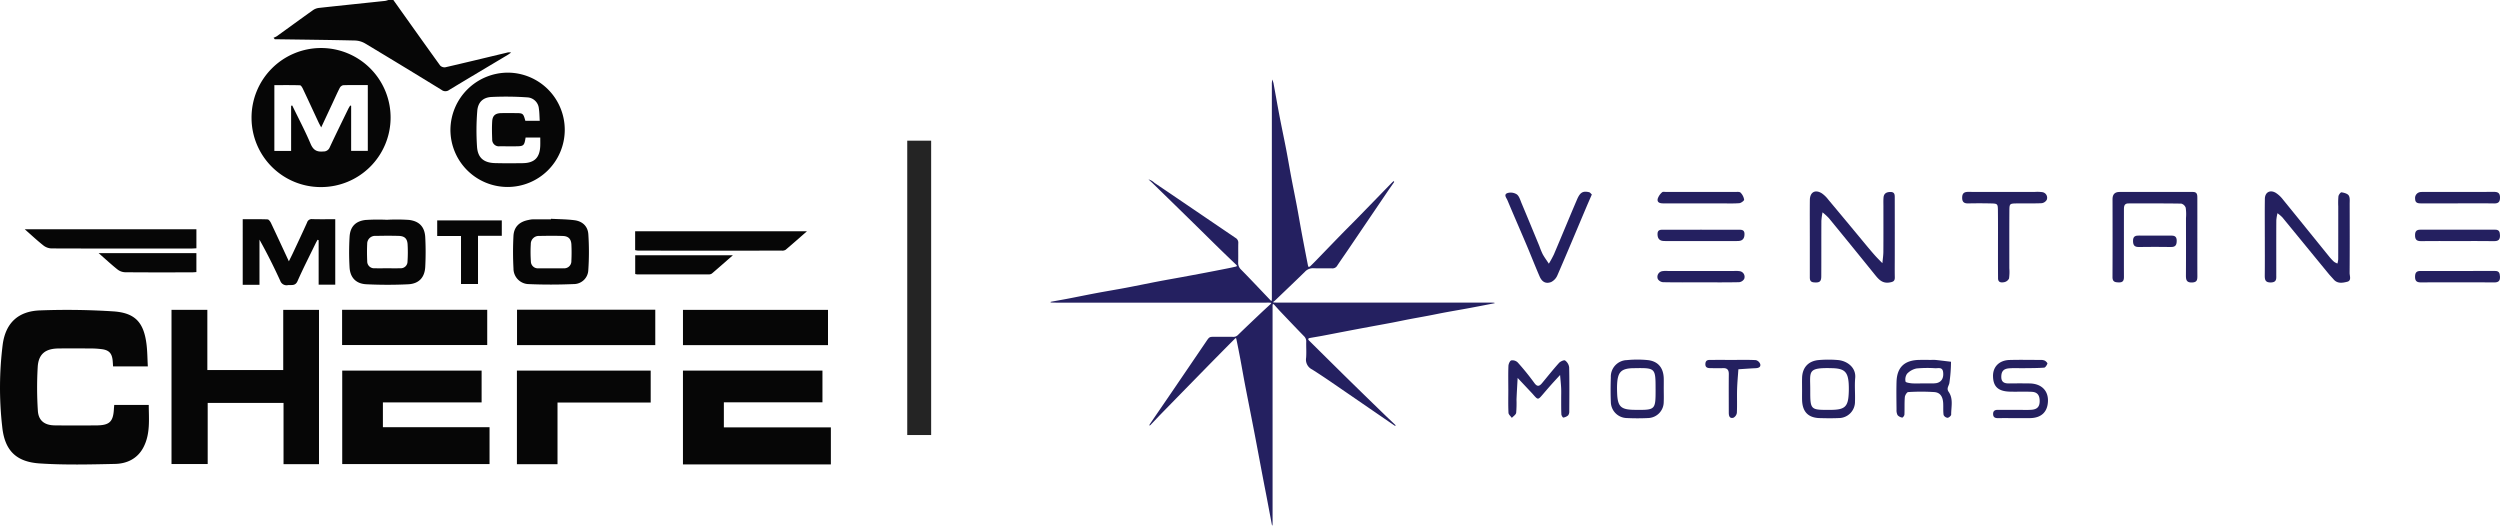 <svg xmlns="http://www.w3.org/2000/svg" xmlns:xlink="http://www.w3.org/1999/xlink" width="941.166" height="197.917" viewBox="0 0 941.166 197.917"><defs><clipPath id="clip-path"><rect id="Ret&#xE2;ngulo_313" data-name="Ret&#xE2;ngulo 313" width="561.863" height="167.998" fill="#242060"></rect></clipPath></defs><g id="Grupo_43885" data-name="Grupo 43885" transform="translate(17532.537 -6536.52)"><g id="Grupo_631" data-name="Grupo 631" transform="translate(-17153.234 6566.438)"><g id="Grupo_494" data-name="Grupo 494" clip-path="url(#clip-path)"><path id="Caminho_440" data-name="Caminho 440" d="M83.659,126.182q0,19.846,0,39.691c0,.554,0,1.108-.018,1.661a1.8,1.8,0,0,1-.147.464c-.044-.175-.1-.348-.129-.526q-.948-5.018-1.894-10.037c-.386-2.031-.793-4.057-1.181-6.087q-.888-4.658-1.762-9.318c-.531-2.81-1.055-5.622-1.594-8.43-.562-2.924-1.138-5.846-1.708-8.768-.7-3.579-1.414-7.155-2.094-10.738-.556-2.929-1.057-5.867-1.608-8.8q-.692-3.673-1.45-7.332c-.156-.755-.216-.759-.8-.174q-2.546,2.545-5.072,5.11-2.271,2.3-4.532,4.6-8.772,8.963-17.539,17.934c-1.5,1.537-2.96,3.113-4.447,4.663a1.414,1.414,0,0,1-.406.207,1.5,1.5,0,0,1,.126-.481c2.69-3.941,5.4-7.871,8.085-11.813Q52.1,108.31,58.7,98.595c1.173-1.722,1.18-1.717,3.231-1.717,2.277,0,4.554-.021,6.831.013a2.3,2.3,0,0,0,1.807-.658c2.865-2.784,5.766-5.529,8.666-8.276,1.2-1.139,2.433-2.246,3.643-3.375a2.484,2.484,0,0,0,.308-.445,2.865,2.865,0,0,0-.529-.117c-.492-.016-.984-.006-1.477-.006H2.169c-.615,0-1.23-.017-1.844-.043A.981.981,0,0,1,0,83.824a1.115,1.115,0,0,1,.289-.151c2.094-.385,4.193-.746,6.284-1.148,3.64-.7,7.269-1.452,10.912-2.135s7.312-1.279,10.959-1.968c4.06-.767,8.106-1.613,12.164-2.392,2.985-.573,5.982-1.089,8.972-1.639q4.221-.776,8.438-1.573,4.477-.854,8.948-1.746c.952-.188,1.9-.4,2.843-.62.512-.121.539-.333.143-.709q-3.206-3.046-6.374-6.13c-2.905-2.837-5.783-5.7-8.684-8.543q-8.1-7.935-16.225-15.853c-.562-.549-1.155-1.066-1.734-1.6A5.488,5.488,0,0,1,39.2,38.928c2.631,1.789,5.273,3.562,7.9,5.351q11.306,7.687,22.614,15.368a2.051,2.051,0,0,1,1.034,1.959c-.06,2.4.024,4.8-.04,7.2a3.425,3.425,0,0,0,1.072,2.754c3.751,3.81,7.406,7.713,11.1,11.579a2.965,2.965,0,0,0,.348.273,2.168,2.168,0,0,0,.146-.511c.019-.554.009-1.108.009-1.661V2.041c0-.247-.017-.494,0-.738.038-.436.1-.868.151-1.3A10.144,10.144,0,0,1,84,1.373c.775,4.186,1.5,8.381,2.3,12.562.787,4.119,1.671,8.22,2.464,12.338.678,3.525,1.269,7.066,1.934,10.593.675,3.583,1.415,7.154,2.091,10.736.564,2.99,1.07,5.99,1.616,8.984.371,2.035.76,4.066,1.149,6.1q.7,3.67,1.423,7.336a2.755,2.755,0,0,0,.283.606,2.789,2.789,0,0,0,.611-.344q1.131-1.088,2.224-2.214c3.21-3.309,6.405-6.632,9.623-9.934,1.889-1.939,3.823-3.835,5.714-5.773q6.309-6.468,12.6-12.957c.343-.352.694-.7,1.055-1.033.059-.055.19-.034.287-.048.009.115.069.265.018.338-.691,1.009-1.411,2-2.1,3.01q-7.627,11.238-15.246,22.481c-1.34,1.974-2.717,3.922-4.036,5.909a2.045,2.045,0,0,1-1.957,1.052c-2.336-.068-4.679.05-7.013-.051a4.087,4.087,0,0,0-3.245,1.367C92.1,76.04,88.356,79.593,84.628,83.163c-.176.168-.385.3-.572.457a2.358,2.358,0,0,0-.206.225,1.145,1.145,0,0,0,.337.126c.553.02,1.106.026,1.66.026l79.013,0c.677,0,1.354.006,2.03.03a1.929,1.929,0,0,1,.482.149c-.174.046-.346.1-.523.136-3.044.588-6.086,1.187-9.135,1.752-2.989.554-5.988,1.059-8.978,1.612-2.093.387-4.175.829-6.266,1.225-2.449.464-4.906.891-7.355,1.359-2.148.411-4.288.874-6.437,1.282-2.986.568-5.979,1.1-8.967,1.657q-4.307.8-8.611,1.626c-2.926.559-5.848,1.137-8.776,1.688-1.554.292-3.118.531-4.673.822-.649.121-.738.485-.243.974q6.421,6.369,12.859,12.724,7.436,7.3,14.918,14.551c1.539,1.5,3.112,2.961,4.659,4.45.084.082.076.261.111.395a1.214,1.214,0,0,1-.337-.1q-8.55-5.872-17.1-11.75c-4.645-3.177-9.247-6.426-14.007-9.423a4.087,4.087,0,0,1-2.236-4.293c.168-2.017.007-4.059.051-6.089a2.7,2.7,0,0,0-.832-2.118c-3-3.078-5.965-6.2-8.929-9.317-.8-.843-1.557-1.73-2.344-2.586A1.8,1.8,0,0,0,83.8,84.5a2.376,2.376,0,0,0-.137.519c-.019.492-.008.984-.008,1.477v39.691" transform="translate(16.123)" fill="#242060"></path><path id="Caminho_441" data-name="Caminho 441" d="M512.437,157.537a15.557,15.557,0,0,1,1.649.009c1.939.208,3.875.452,5.812.682a56.877,56.877,0,0,1-.621,8.033c-.238,1.144-1.162,2.008-.263,3.3,1.832,2.642.927,5.675.948,8.554,0,.43-.862,1.185-1.356,1.211a1.863,1.863,0,0,1-1.493-1.049c-.216-1.437-.082-2.922-.158-4.385-.129-2.514-1.106-4.065-3.3-4.243a77.1,77.1,0,0,0-9.885-.005c-.468.022-1.2,1.21-1.257,1.9-.18,2.186-.054,4.4-.154,6.591-.019.405-.618,1.155-.814,1.112a2.952,2.952,0,0,1-1.764-.923,4.044,4.044,0,0,1-.391-2.1c-.035-3.483-.1-6.97,0-10.451.166-5.5,3.024-8.166,8.646-8.238,1.467-.019,2.934,0,4.4,0m-4.011,8.847c1.273,0,2.546.011,3.819,0a11.421,11.421,0,0,0,2.173-.111c1.925-.4,2.786-1.912,2.51-4.14-.245-1.982-1.767-1.432-2.923-1.46a44.3,44.3,0,0,0-7.079.085,6.764,6.764,0,0,0-3.585,2.006,3.782,3.782,0,0,0-.552,2.933c.064.359,1.523.577,2.366.664a32.067,32.067,0,0,0,3.271.027" transform="translate(-164.711 -51.959)" fill="#242060"></path><path id="Caminho_442" data-name="Caminho 442" d="M281.311,168.686c0-2.946-.072-5.895.049-8.835.031-.738.554-1.921,1.076-2.061a2.856,2.856,0,0,1,2.4.758,93.947,93.947,0,0,1,6.234,7.689c1.131,1.585,1.926,1.335,2.949.106,2.113-2.538,4.164-5.131,6.372-7.584.526-.584,1.915-1.206,2.295-.938a3.77,3.77,0,0,1,1.533,2.556c.133,5.521.074,11.045.043,16.568a2.332,2.332,0,0,1-.422,1.535,3.611,3.611,0,0,1-1.824.839c-.178.031-.706-.776-.726-1.215-.092-2.02-.064-4.047-.073-6.071,0-1.289.052-2.581-.013-3.866-.084-1.628-.265-3.252-.4-4.877-1.076,1.173-2.165,2.333-3.224,3.52-1.1,1.236-2.183,2.493-3.258,3.752-1.84,2.154-1.835,2.159-3.711,0q-.181-.208-.369-.409l-5.416-5.76c-.146,2.723-.319,5.444-.428,8.168a43.2,43.2,0,0,1-.123,4.958c-.111.706-1.061,1.28-1.631,1.914-.442-.635-1.236-1.253-1.267-1.908-.139-2.939-.06-5.889-.06-8.834" transform="translate(-92.787 -52.033)" fill="#242060"></path><path id="Caminho_443" data-name="Caminho 443" d="M562.136,179.443c-2.212,0-4.424-.021-6.635.007-1.047.013-1.8-.268-1.846-1.462-.045-1.129.523-1.652,1.644-1.649,2.579.007,5.159,0,7.74-.007,1.659,0,3.323.081,4.975-.024,2.33-.149,3.243-1.244,3.164-3.553-.069-2.014-.945-3.115-2.957-3.213-2.758-.135-5.529.016-8.292-.065-4.375-.128-6.256-1.913-6.309-5.84-.049-3.554,2.36-5.983,6.262-6.084,3.867-.1,7.74-.031,11.61-.011a3.589,3.589,0,0,1,1.6.254c.44.233,1.091.9,1,1.139-.219.6-.773,1.475-1.247,1.51-2.565.188-5.145.164-7.719.2-1.842.023-3.694-.094-5.525.061-2.09.176-2.883,1.224-2.865,3.276.019,1.982,1.232,2.426,2.915,2.405,2.58-.032,5.161-.038,7.741,0,4.4.07,7.046,2.654,6.91,6.682s-2.466,6.279-6.644,6.37c-1.842.04-3.686.007-5.529.005" transform="translate(-182.618 -51.954)" fill="#242060"></path><path id="Caminho_444" data-name="Caminho 444" d="M358.8,168.341c0,1.651.063,3.306-.013,4.954a6.048,6.048,0,0,1-5.748,6.073,82.324,82.324,0,0,1-8.255,0,6.12,6.12,0,0,1-5.9-5.98c-.133-3.114-.112-6.241-.01-9.358a6.227,6.227,0,0,1,6.075-6.473,39.763,39.763,0,0,1,7.7-.014c3.966.379,6.054,2.887,6.148,6.941.03,1.284,0,2.57,0,3.855m-3.074.116c0-7.922-.072-7.991-7.952-7.859-.184,0-.367,0-.551,0-4.424.138-5.734,1.434-5.977,5.978-.058,1.1-.042,2.2,0,3.3.179,5.2,1.363,6.349,6.567,6.408,7.916.09,7.916.09,7.916-7.831" transform="translate(-111.756 -51.909)" fill="#242060"></path><path id="Caminho_445" data-name="Caminho 445" d="M446.341,168.651c0-1.468-.035-2.937.007-4.4.113-3.927,2.374-6.4,6.38-6.716a42.467,42.467,0,0,1,7.151.008c3.408.31,6.835,2.775,6.464,6.749-.273,2.911.034,5.871-.079,8.8a6.118,6.118,0,0,1-6.153,6.294c-2.38.112-4.772.078-7.156.009-4.343-.127-6.508-2.41-6.609-6.889-.029-1.284,0-2.569,0-3.854m3.075-.007c0,7.7,0,7.7,7.524,7.65.183,0,.367,0,.55,0,4.917-.076,6.168-1.239,6.4-6.037a33.887,33.887,0,0,0,0-3.853c-.285-4.43-1.641-5.671-6.153-5.8-9.571-.277-8.315,1.119-8.322,8.041" transform="translate(-147.227 -51.915)" fill="#242060"></path><path id="Caminho_446" data-name="Caminho 446" d="M402.211,157.54c2.944,0,5.893-.086,8.828.074a2.4,2.4,0,0,1,1.656,1.539c.235,1.114-.7,1.458-1.741,1.5-2.167.1-4.331.267-6.5.407-.168,2.521-.411,5.04-.485,7.564-.086,2.941.06,5.892-.086,8.828a2.457,2.457,0,0,1-1.325,1.864c-1.546.373-1.717-.86-1.718-2.04,0-4.784-.039-9.568.012-14.352.017-1.608-.563-2.367-2.228-2.291-1.469.067-2.943.01-4.416.007-1.161,0-2.289-.08-2.174-1.685.116-1.627,1.382-1.406,2.443-1.415,2.576-.022,5.152-.007,7.728-.005" transform="translate(-129.316 -51.959)" fill="#242060"></path><path id="Caminho_447" data-name="Caminho 447" d="M450.694,79.935c0-4.6-.038-9.2.013-13.793.034-3,2.045-4.107,4.575-2.483a11.113,11.113,0,0,1,2.348,2.3q7.052,8.431,14.056,16.9c1.172,1.409,2.348,2.817,3.567,4.185.883.99,1.84,1.915,2.763,2.868.128-1.44.356-2.88.367-4.321.043-5.7.016-11.4.019-17.1,0-1.1-.049-2.211.044-3.308.137-1.622,1.263-2.1,2.7-2.074,1.638.034,1.519,1.275,1.522,2.356q.023,10.759.009,21.517c0,2.759-.042,5.518.013,8.276.029,1.461-.724,1.711-2,1.92-2.651.434-4.034-1.113-5.464-2.886Q466.6,83.6,457.889,72.983a22.327,22.327,0,0,0-2.405-2.207,23.915,23.915,0,0,0-.435,3.186c-.04,6.988.006,13.977-.04,20.965-.013,1.975-.73,2.378-2.749,2.213-1.631-.133-1.563-1.195-1.564-2.309q0-7.448,0-14.9" transform="translate(-148.662 -20.752)" fill="#242060"></path><path id="Caminho_448" data-name="Caminho 448" d="M706.293,80.03c0-4.784-.047-9.57.02-14.353.034-2.425,1.9-3.513,4.042-2.294a10.69,10.69,0,0,1,2.8,2.6c5.792,7.1,11.533,14.232,17.3,21.347a18.652,18.652,0,0,0,1.872,2.024,5.606,5.606,0,0,0,1.314.684,9.012,9.012,0,0,0,.288-1.591c.02-6.624.013-13.249.015-19.873a27.284,27.284,0,0,1,.068-3.857c.082-.572.839-1.544,1.151-1.492.975.161,2.26.48,2.72,1.194.522.81.359,2.11.361,3.2.021,8.649.042,17.3-.024,25.946-.009,1.149.8,2.908-.911,3.336s-3.666.806-5.122-.906c-.6-.7-1.254-1.348-1.838-2.059q-8.713-10.628-17.424-21.257a13.759,13.759,0,0,0-1.857-1.588,16.212,16.212,0,0,0-.44,2.628c-.04,5.889-.021,11.777-.021,17.666,0,.92.006,1.84,0,2.76-.011,1.447.3,2.966-2.043,3.014-2.175.044-2.305-1.122-2.287-2.776.054-4.784.019-9.569.019-14.353" transform="translate(-232.972 -20.742)" fill="#242060"></path><path id="Caminho_449" data-name="Caminho 449" d="M652.682,80.376c0,4.789-.017,9.579.012,14.368.009,1.4-.05,2.447-1.954,2.527-2.168.092-2.366-1.009-2.354-2.717.052-7.184.023-14.368.02-21.552a17.851,17.851,0,0,0-.1-3.849,2.442,2.442,0,0,0-1.684-1.572c-6.629-.111-13.261-.067-19.892-.068-1.568,0-1.681,1.09-1.684,2.248q-.012,5.249-.007,10.5c0,4.973-.015,9.947.006,14.921.005,1.284-.328,2.085-1.838,2.06-1.424-.023-2.478-.136-2.467-2.019.052-9.763.033-19.526.013-29.288,0-1.831.852-2.738,2.655-2.739q13.816-.009,27.63,0c1.615,0,1.641,1.126,1.642,2.262q.01,7.461,0,14.921" transform="translate(-204.758 -20.845)" fill="#242060"></path><path id="Caminho_450" data-name="Caminho 450" d="M312.233,64.093c-.737,1.693-1.4,3.189-2.043,4.7-3.622,8.56-7.2,17.139-10.9,25.666a5.041,5.041,0,0,1-2.382,2.6c-2.006.757-3.428-.023-4.338-2.108-1.676-3.839-3.184-7.751-4.818-11.609-2.419-5.708-4.913-11.383-7.305-17.1-.357-.854-1.555-2.158.08-2.7a4.3,4.3,0,0,1,3.47.522c.909.7,1.286,2.148,1.779,3.319,2.257,5.374,4.476,10.764,6.7,16.15a29.618,29.618,0,0,0,1.249,3.036c.685,1.241,1.539,2.39,2.319,3.579a39.888,39.888,0,0,0,1.912-3.51c2.921-6.869,5.754-13.776,8.691-20.639,1.16-2.714,2.2-3.293,4.527-2.771.411.092.731.592,1.057.871" transform="translate(-92.258 -20.797)" fill="#242060"></path><path id="Caminho_451" data-name="Caminho 451" d="M552,63.16q5.806,0,11.611,0a13.193,13.193,0,0,1,2.756.069,2.128,2.128,0,0,1,1.775,2.874,2.577,2.577,0,0,1-1.955,1.3c-3.127.143-6.264.023-9.4.082-2.627.051-2.707.1-2.725,2.863-.047,7.187-.014,14.375-.017,21.563a17.175,17.175,0,0,1-.117,3.849,2.581,2.581,0,0,1-1.8,1.37c-1.033.2-2.32.214-2.331-1.456q-.03-4.424-.027-8.846c0-5.529.039-11.059-.02-16.587-.028-2.657-.113-2.7-2.849-2.758-2.764-.058-5.53-.063-8.293,0-1.6.038-2.342-.523-2.317-2.213.025-1.732.891-2.152,2.437-2.133,4.422.056,8.846.02,13.269.019" transform="translate(-176.903 -20.822)" fill="#242060"></path><path id="Caminho_452" data-name="Caminho 452" d="M381.1,67.464q-6.868,0-13.735,0c-1.174,0-2.424-.222-2.149-1.7a5.48,5.48,0,0,1,1.675-2.483c.283-.286,1.049-.116,1.6-.116q12.911-.007,25.822,0c.721,0,1.709-.143,2.1.251a4.814,4.814,0,0,1,1.348,2.64c.047.389-1.154,1.29-1.832,1.339-2.369.171-4.757.072-7.138.074q-3.846,0-7.692,0" transform="translate(-120.459 -20.817)" fill="#242060"></path><path id="Caminho_453" data-name="Caminho 453" d="M381.787,84.4c4.584,0,9.169-.01,13.754.007,1.082,0,2.313-.106,2.344,1.526.026,1.433-.453,2.546-2.068,2.7-.909.086-1.832.038-2.749.039q-11.553.005-23.106,0c-.917,0-1.839.044-2.749-.042-1.614-.151-2.1-1.263-2.07-2.7.028-1.631,1.258-1.525,2.341-1.528,4.767-.017,9.535-.007,14.3-.007" transform="translate(-120.446 -27.84)" fill="#242060"></path><path id="Caminho_454" data-name="Caminho 454" d="M381.54,111.85c-4.768,0-9.537.05-14.3-.054a2.552,2.552,0,0,1-1.991-1.194,2.175,2.175,0,0,1,1.649-2.953,9.107,9.107,0,0,1,2.193-.068q12.378-.005,24.757,0a10.631,10.631,0,0,1,2.195.062,2.143,2.143,0,0,1,1.73,2.89,2.5,2.5,0,0,1-1.928,1.261c-4.765.109-9.534.058-14.3.058" transform="translate(-120.437 -35.476)" fill="#242060"></path><path id="Caminho_455" data-name="Caminho 455" d="M806.679,88.668c-4.6,0-9.2-.04-13.8.02-1.717.022-2.2-.758-2.17-2.342.027-1.4.6-1.959,1.963-1.957q14.072.024,28.144-.01c1.5-.005,1.809.751,1.863,2.038.066,1.623-.517,2.3-2.209,2.277-4.6-.074-9.2-.025-13.8-.026" transform="translate(-260.826 -27.833)" fill="#242060"></path><path id="Caminho_456" data-name="Caminho 456" d="M806.1,111.861c-4.415,0-8.83-.042-13.244.02-1.718.023-2.206-.754-2.141-2.341.056-1.375.606-1.962,1.984-1.959q14.072.029,28.144-.007c1.532-.006,1.754.849,1.834,2.082.108,1.667-.58,2.254-2.229,2.231-4.781-.07-9.565-.025-14.348-.025" transform="translate(-260.825 -35.484)" fill="#242060"></path><path id="Caminho_457" data-name="Caminho 457" d="M806.712,67.475q-6.859,0-13.718,0c-1.165,0-2.2-.114-2.235-1.667a2.259,2.259,0,0,1,2.171-2.608,8.658,8.658,0,0,1,1.1-.032c8.78,0,17.56.025,26.34-.024,1.586-.009,2.336.46,2.338,2.154,0,1.646-.638,2.23-2.273,2.2-4.572-.073-9.145-.025-13.718-.026" transform="translate(-260.841 -20.829)" fill="#242060"></path><path id="Caminho_458" data-name="Caminho 458" d="M640.754,87.7c1.829,0,3.658.026,5.486-.009,1.4-.026,2.5.1,2.479,1.978-.016,1.575-.467,2.35-2.171,2.323q-6.033-.1-12.069,0c-1.675.027-2.191-.685-2.207-2.289-.017-1.85,1.01-2.049,2.447-2.016,2.01.046,4.023.011,6.035.011" transform="translate(-208.563 -28.923)" fill="#242060"></path></g></g><line id="Linha_34" data-name="Linha 34" y2="110.816" transform="translate(-17186.49 6589.478)" fill="none" stroke="#242424" stroke-width="9"></line><g id="Grupo_43882" data-name="Grupo 43882" transform="translate(-17333.537 10206.52)"><g id="Grupo_325" data-name="Grupo 325" transform="translate(-199 -3670)"><path id="Caminho_1" data-name="Caminho 1" d="M659.158,369.466v35.318h55.683V390.843H674.557v-9.437h37.117v-11.94Z" transform="translate(-402.049 -229.949)" fill="#060606"></path><path id="Caminho_2" data-name="Caminho 2" d="M307.8,0c5.857,8.231,11.7,16.474,17.612,24.663a2.313,2.313,0,0,0,1.958.666c7.7-1.772,15.383-3.64,23.07-5.48a3.444,3.444,0,0,1,1.7-.062c-.449.306-.883.637-1.348.916-7.326,4.38-14.669,8.731-21.969,13.152a2.345,2.345,0,0,1-2.853,0q-14.354-8.828-28.8-17.5a8.2,8.2,0,0,0-3.853-1.107c-9.484-.224-18.971-.321-28.457-.456-.562-.008-1.124,0-1.686,0l-.472-.577a7.785,7.785,0,0,0,1.257-.6c4.537-3.262,9.047-6.563,13.6-9.8a4.906,4.906,0,0,1,2.212-.832c8.3-.91,16.61-1.761,24.915-2.642A7.641,7.641,0,0,0,305.915,0Z" transform="translate(-159.715)" fill="#060606"></path><path id="Caminho_3" data-name="Caminho 3" d="M55.65,330.251H42.566c-.056-.8-.083-1.589-.171-2.374-.278-2.46-1.273-3.659-3.7-4.068a31.4,31.4,0,0,0-4.87-.313c-3.958-.04-7.916-.053-11.873,0-4.834.066-7.428,2.058-7.749,6.875a134.16,134.16,0,0,0,.048,16.517c.213,3.744,2.5,5.511,6.321,5.558,5.276.065,10.554.058,15.83.008,4.869-.047,6.235-1.413,6.485-6.257.022-.434.069-.867.116-1.447H56c.026,5.378.645,10.86-1.981,15.924-2.214,4.271-6.174,6.185-10.691,6.283-9.475.207-18.99.447-28.431-.182-8.847-.59-13.155-4.9-14.063-13.821a130.384,130.384,0,0,1,.19-30.986c1.125-8.187,5.95-12.582,14.223-12.812a269.721,269.721,0,0,1,27.648.39c8.073.606,11.216,4.247,12.246,12.218.352,2.719.343,5.484.514,8.483" transform="translate(0 -192.307)" fill="#060606"></path><path id="Caminho_4" data-name="Caminho 4" d="M165.54,366.936V308.89h13.489v22.665H207.6V308.9h13.463v58.089H207.714V343.928H179.16v23.008Z" transform="translate(-100.972 -192.246)" fill="#060606"></path><path id="Caminho_5" data-name="Caminho 5" d="M385.769,390.77v13.877H330.308V369.47h52.476v11.97H345.622v9.331Z" transform="translate(-201.473 -229.951)" fill="#060606"></path><path id="Caminho_6" data-name="Caminho 6" d="M242.882,75.09A26.175,26.175,0,1,1,268.9,101.074,26.063,26.063,0,0,1,242.882,75.09m14.9-4.625.426-.091c2.321,4.784,4.819,9.493,6.889,14.383,1.013,2.394,2.343,3.149,4.789,2.91a2.443,2.443,0,0,0,2.416-1.523c2.251-4.829,4.61-9.608,6.938-14.4.227-.467.512-.907.77-1.36l.367.1V87.439h6.275V62.675c-3.16,0-6.222-.043-9.281.048a1.984,1.984,0,0,0-1.294,1.036c-.947,1.837-1.776,3.735-2.652,5.609-1.394,2.984-2.79,5.967-4.322,9.243-.445-.848-.745-1.369-1-1.911-1.961-4.2-3.9-8.418-5.884-12.61-.247-.521-.711-1.323-1.1-1.336-3.229-.108-6.464-.061-9.649-.061V87.479h6.31Z" transform="translate(-148.184 -30.647)" fill="#060606"></path><path id="Caminho_7" data-name="Caminho 7" d="M457.093,72.423A21.52,21.52,0,1,1,435.38,93.9a21.673,21.673,0,0,1,21.713-21.477M469,90.542c-.1-1.584-.093-3.078-.317-4.535a4.614,4.614,0,0,0-4.354-4.275,115.579,115.579,0,0,0-13.522-.148c-3.239.181-5.091,2.045-5.329,5.335a91.285,91.285,0,0,0-.077,13.508c.317,4.144,2.621,5.941,6.779,6.051,3.453.092,6.911.066,10.366.025,4.487-.054,6.5-2.077,6.652-6.593.032-.987.005-1.975.005-3.063h-5.522c-.488,3.1-.7,3.289-3.739,3.306-2.01.011-4.021,0-6.031-.009a2.505,2.505,0,0,1-2.807-2.622c-.086-2.253-.139-4.519,0-6.767.132-2.188,1.212-3.057,3.458-3.094,1.7-.028,3.393-.008,5.089-.006,3.085,0,3.136.04,3.929,2.889Z" transform="translate(-265.809 -45.075)" fill="#060606"></path><path id="Caminho_8" data-name="Caminho 8" d="M514.52,404.7H499.235V369.453H549.6v12.036H514.52Z" transform="translate(-304.635 -229.94)" fill="#060606"></path><rect id="Ret&#xE2;ngulo_2" data-name="Ret&#xE2;ngulo 2" width="54.633" height="13.263" transform="translate(128.79 116.628)" fill="#060606"></rect><rect id="Ret&#xE2;ngulo_3" data-name="Ret&#xE2;ngulo 3" width="54.6" height="13.275" transform="translate(257.115 116.656)" fill="#060606"></rect><rect id="Ret&#xE2;ngulo_4" data-name="Ret&#xE2;ngulo 4" width="52.047" height="13.327" transform="translate(194.643 116.596)" fill="#060606"></rect><path id="Caminho_9" data-name="Caminho 9" d="M269.678,218.478V243.12h-6.253V226.385l-.411-.162c-.263.49-.544.971-.786,1.47-2.271,4.681-4.652,9.315-6.747,14.074-.836,1.9-2.2,1.414-3.554,1.516a2.5,2.5,0,0,1-2.938-1.575c-2.391-5.239-4.972-10.392-7.839-15.531v16.99h-6.311V218.486c3.134,0,6.253-.056,9.366.063.447.017,1.008.807,1.269,1.357,2.233,4.7,4.408,9.42,6.737,14.427.6-1.209,1.093-2.178,1.555-3.164,1.78-3.8,3.578-7.6,5.3-11.43a1.792,1.792,0,0,1,1.948-1.289c2.818.086,5.639.029,8.664.029" transform="translate(-143.464 -135.958)" fill="#060606"></path><path id="Caminho_10" data-name="Caminho 10" d="M511.02,218.121c2.938.163,5.9.16,8.81.534,3.02.388,5.049,2.256,5.249,5.3a100.572,100.572,0,0,1-.013,13.487,5.472,5.472,0,0,1-5.5,5.258c-5.627.239-11.28.257-16.906.011a5.839,5.839,0,0,1-5.76-5.895,115.311,115.311,0,0,1-.01-12.214c.175-3.434,2.223-5.387,5.667-6.034a8.7,8.7,0,0,1,1.485-.232c2.322-.025,4.644-.011,6.966-.011,0-.067.005-.135.008-.2m.039,18.641c1.57,0,3.14.029,4.71-.008a2.681,2.681,0,0,0,2.929-2.773,61.652,61.652,0,0,0,.007-6.2c-.118-2.086-1.135-3.116-3.219-3.193-2.947-.108-5.9-.065-8.851-.015a3.008,3.008,0,0,0-3.214,3.026,51.383,51.383,0,0,0,.032,6.568,2.623,2.623,0,0,0,2.9,2.593c1.569.027,3.14.006,4.71.006" transform="translate(-303.59 -135.755)" fill="#060606"></path><path id="Caminho_11" data-name="Caminho 11" d="M352.452,218.924a69.444,69.444,0,0,1,8.075.06c3.952.466,5.955,2.661,6.151,6.6a107.417,107.417,0,0,1-.006,11.093c-.214,3.987-2.387,6.337-6.4,6.538-5.25.263-10.533.253-15.783-.007-3.9-.193-6.1-2.523-6.313-6.418a99.274,99.274,0,0,1,.013-11.466c.227-3.768,2.227-5.882,6-6.316a72.835,72.835,0,0,1,8.261-.061v-.024m-.084,18.269c1.633,0,3.267.047,4.9-.013A2.524,2.524,0,0,0,360,234.649a52.617,52.617,0,0,0,.025-6.562c-.164-2.121-1.181-3.014-3.32-3.082-2.885-.091-5.776-.059-8.663,0a2.955,2.955,0,0,0-3.224,2.985c-.113,2.182-.084,4.378.008,6.562a2.587,2.587,0,0,0,2.838,2.635c1.569.046,3.139.01,4.709,0" transform="translate(-206.582 -136.195)" fill="#060606"></path><path id="Caminho_12" data-name="Caminho 12" d="M611.5,230.576h64.671c-2.875,2.513-5.423,4.775-8.026,6.974a2.377,2.377,0,0,1-1.422.308q-27.025.021-54.05,0a8.107,8.107,0,0,1-1.173-.182Z" transform="translate(-372.389 -143.507)" fill="#060606"></path><path id="Caminho_13" data-name="Caminho 13" d="M24.69,228.6H89.306v7.151c-.737.035-1.4.093-2.072.094-17.521,0-35.043.023-52.564-.045a5.23,5.23,0,0,1-2.976-1.126c-2.3-1.818-4.442-3.827-7-6.074" transform="translate(-15.367 -142.279)" fill="#060606"></path><path id="Caminho_14" data-name="Caminho 14" d="M447.8,219.7v5.81h-8.956v18.133h-6.4v-18.06h-8.96V219.7Z" transform="translate(-258.891 -136.738)" fill="#060606"></path><path id="Caminho_15" data-name="Caminho 15" d="M611.549,261.528v-7.06H648.33c-2.849,2.491-5.367,4.717-7.926,6.894a2.026,2.026,0,0,1-1.224.313q-13.468.019-26.935-.006a4.225,4.225,0,0,1-.7-.141" transform="translate(-372.417 -158.377)" fill="#060606"></path><path id="Caminho_16" data-name="Caminho 16" d="M98.317,252.342h36.812v7.143c-.655.037-1.259.1-1.863.1-8.35.007-16.7.039-25.051-.042a4.936,4.936,0,0,1-2.806-1.057c-2.3-1.836-4.465-3.845-7.092-6.146" transform="translate(-61.194 -157.054)" fill="#060606"></path></g></g></g></svg>